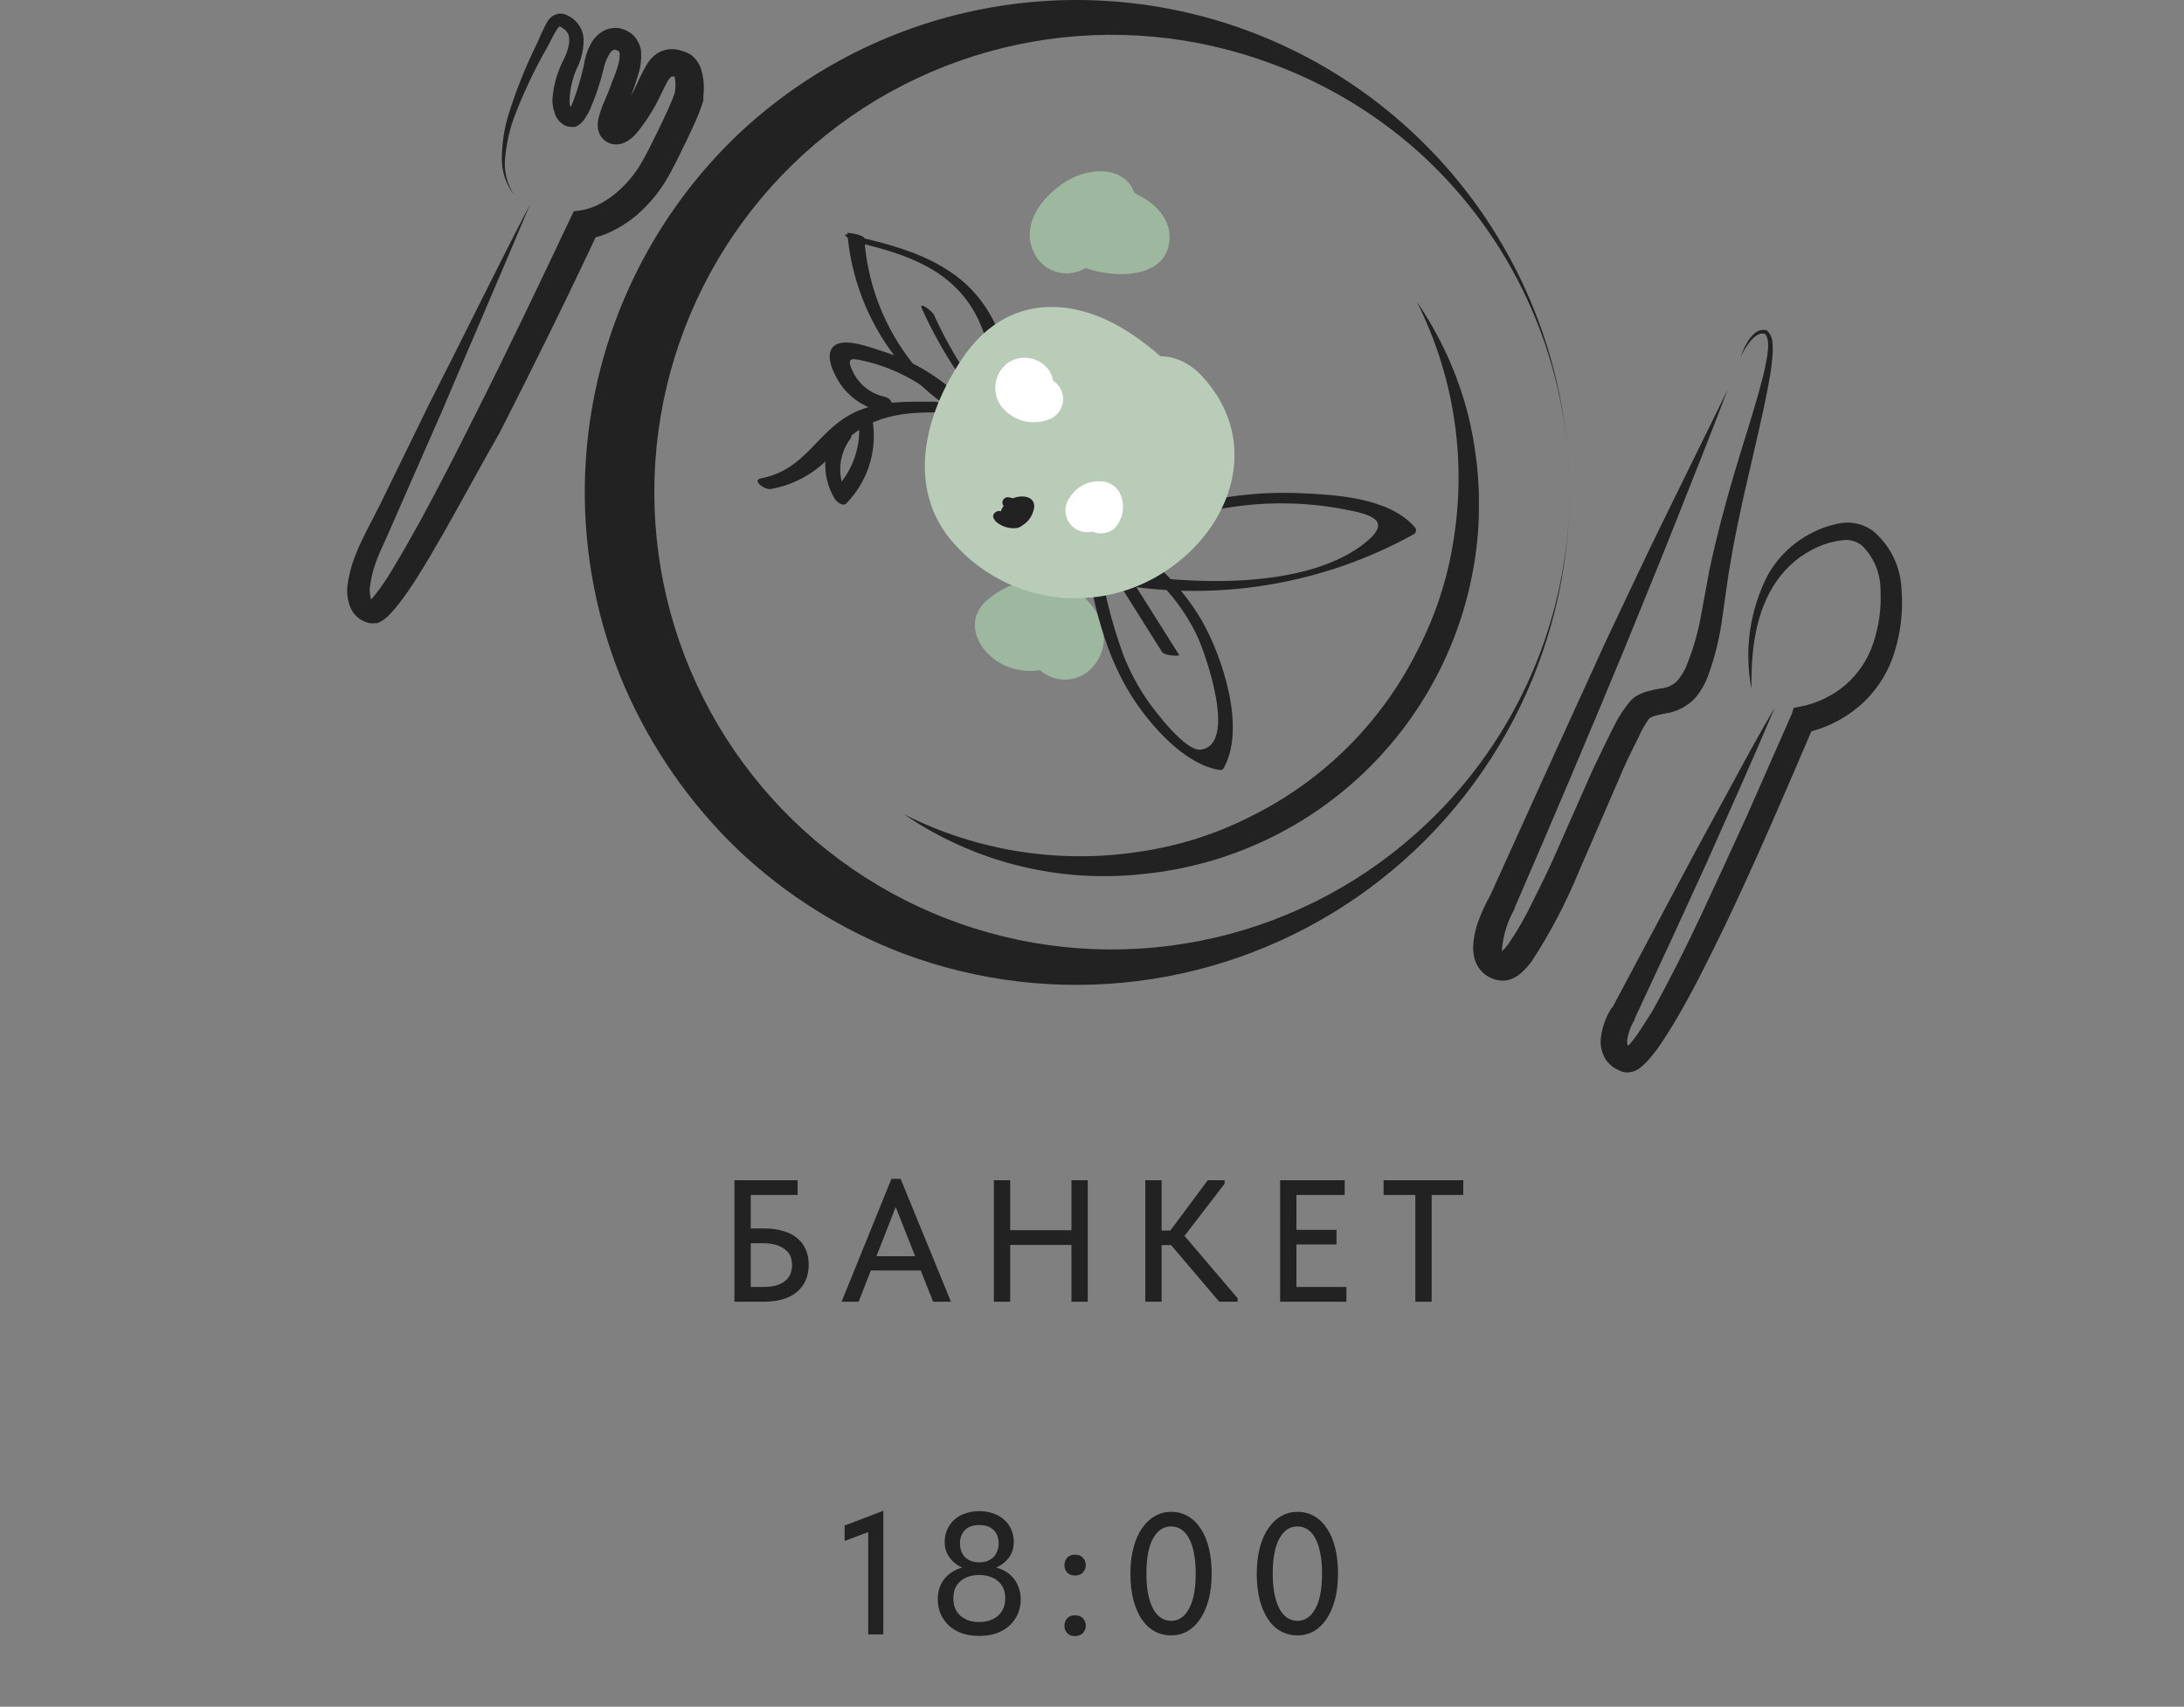 <?xml version="1.0" encoding="UTF-8"?> <svg xmlns="http://www.w3.org/2000/svg" width="151" height="118" viewBox="0 0 151 118" fill="none"><rect x="0" y="0" width="151" height="118" fill="#808080" stroke="none"/><path d="M60.028 113V105.392L60.532 105.74L58.396 106.544V105.476L61.072 104.456V113H60.028ZM67.703 112.148C67.967 112.148 68.207 112.112 68.423 112.04C68.647 111.96 68.839 111.852 68.999 111.716C69.159 111.572 69.283 111.4 69.371 111.2C69.459 110.992 69.503 110.764 69.503 110.516C69.503 110.252 69.459 110.02 69.371 109.82C69.283 109.62 69.159 109.452 68.999 109.316C68.839 109.18 68.647 109.076 68.423 109.004C68.207 108.932 67.967 108.896 67.703 108.896C67.439 108.896 67.195 108.932 66.971 109.004C66.755 109.076 66.567 109.18 66.407 109.316C66.247 109.452 66.123 109.62 66.035 109.82C65.955 110.02 65.915 110.252 65.915 110.516C65.915 110.764 65.955 110.992 66.035 111.2C66.123 111.4 66.247 111.572 66.407 111.716C66.567 111.852 66.755 111.96 66.971 112.04C67.195 112.112 67.439 112.148 67.703 112.148ZM67.703 113.108C67.271 113.108 66.875 113.048 66.515 112.928C66.163 112.8 65.863 112.624 65.615 112.4C65.367 112.168 65.175 111.9 65.039 111.596C64.903 111.284 64.835 110.944 64.835 110.576C64.835 110.272 64.883 109.988 64.979 109.724C65.083 109.452 65.231 109.216 65.423 109.016C65.623 108.808 65.867 108.64 66.155 108.512C66.443 108.384 66.779 108.308 67.163 108.284L67.055 108.5C66.855 108.484 66.651 108.432 66.443 108.344C66.243 108.248 66.059 108.12 65.891 107.96C65.723 107.8 65.583 107.608 65.471 107.384C65.367 107.16 65.315 106.904 65.315 106.616C65.315 106.288 65.375 105.996 65.495 105.74C65.615 105.476 65.779 105.252 65.987 105.068C66.195 104.876 66.447 104.732 66.743 104.636C67.039 104.532 67.359 104.48 67.703 104.48C68.055 104.48 68.375 104.532 68.663 104.636C68.959 104.732 69.211 104.876 69.419 105.068C69.635 105.252 69.799 105.476 69.911 105.74C70.031 105.996 70.091 106.288 70.091 106.616C70.091 106.904 70.039 107.16 69.935 107.384C69.831 107.608 69.691 107.8 69.515 107.96C69.347 108.12 69.159 108.248 68.951 108.344C68.751 108.432 68.555 108.484 68.363 108.5L68.243 108.284C68.627 108.308 68.963 108.384 69.251 108.512C69.547 108.64 69.791 108.808 69.983 109.016C70.175 109.216 70.319 109.452 70.415 109.724C70.519 109.988 70.571 110.272 70.571 110.576C70.571 110.944 70.503 111.284 70.367 111.596C70.231 111.9 70.039 112.168 69.791 112.4C69.543 112.624 69.243 112.8 68.891 112.928C68.539 113.048 68.143 113.108 67.703 113.108ZM67.703 108.02C67.919 108.02 68.111 107.988 68.279 107.924C68.447 107.852 68.587 107.76 68.699 107.648C68.811 107.528 68.895 107.388 68.951 107.228C69.015 107.068 69.047 106.9 69.047 106.724C69.047 106.332 68.931 106.02 68.699 105.788C68.467 105.556 68.135 105.44 67.703 105.44C67.279 105.44 66.951 105.556 66.719 105.788C66.487 106.02 66.371 106.332 66.371 106.724C66.371 106.9 66.399 107.068 66.455 107.228C66.511 107.388 66.595 107.528 66.707 107.648C66.819 107.76 66.959 107.852 67.127 107.924C67.295 107.988 67.487 108.02 67.703 108.02ZM74.327 113.12C74.095 113.12 73.915 113.052 73.787 112.916C73.659 112.78 73.595 112.612 73.595 112.412C73.595 112.212 73.655 112.04 73.775 111.896C73.903 111.752 74.087 111.68 74.327 111.68C74.567 111.68 74.751 111.752 74.879 111.896C75.007 112.04 75.071 112.212 75.071 112.412C75.071 112.508 75.051 112.6 75.011 112.688C74.979 112.768 74.931 112.844 74.867 112.916C74.803 112.98 74.723 113.028 74.627 113.06C74.539 113.1 74.439 113.12 74.327 113.12ZM74.327 108.932C74.095 108.932 73.915 108.864 73.787 108.728C73.659 108.592 73.595 108.424 73.595 108.224C73.595 108.024 73.655 107.852 73.775 107.708C73.903 107.564 74.087 107.492 74.327 107.492C74.567 107.492 74.751 107.564 74.879 107.708C75.007 107.852 75.071 108.024 75.071 108.224C75.071 108.32 75.051 108.412 75.011 108.5C74.979 108.58 74.931 108.656 74.867 108.728C74.803 108.792 74.723 108.844 74.627 108.884C74.539 108.916 74.439 108.932 74.327 108.932ZM80.989 113.072C80.549 113.072 80.153 112.972 79.801 112.772C79.449 112.572 79.153 112.288 78.913 111.92C78.673 111.544 78.485 111.096 78.349 110.576C78.221 110.048 78.157 109.46 78.157 108.812C78.157 108.124 78.229 107.516 78.373 106.988C78.517 106.452 78.717 106.004 78.973 105.644C79.229 105.276 79.525 105 79.861 104.816C80.197 104.624 80.561 104.528 80.953 104.528C81.393 104.528 81.785 104.628 82.129 104.828C82.481 105.028 82.777 105.316 83.017 105.692C83.265 106.06 83.453 106.508 83.581 107.036C83.709 107.556 83.773 108.14 83.773 108.788C83.773 109.476 83.701 110.088 83.557 110.624C83.413 111.152 83.213 111.6 82.957 111.968C82.709 112.328 82.417 112.604 82.081 112.796C81.745 112.98 81.381 113.072 80.989 113.072ZM80.989 112.064C81.213 112.064 81.425 112.004 81.625 111.884C81.833 111.756 82.013 111.56 82.165 111.296C82.325 111.032 82.449 110.696 82.537 110.288C82.625 109.872 82.669 109.372 82.669 108.788C82.669 108.228 82.625 107.744 82.537 107.336C82.457 106.928 82.341 106.592 82.189 106.328C82.037 106.056 81.857 105.856 81.649 105.728C81.441 105.6 81.209 105.536 80.953 105.536C80.729 105.536 80.513 105.596 80.305 105.716C80.105 105.836 79.925 106.028 79.765 106.292C79.605 106.556 79.481 106.896 79.393 107.312C79.305 107.728 79.261 108.228 79.261 108.812C79.261 109.364 79.305 109.848 79.393 110.264C79.481 110.672 79.601 111.012 79.753 111.284C79.905 111.548 80.085 111.744 80.293 111.872C80.501 112 80.733 112.064 80.989 112.064ZM89.724 113.072C89.284 113.072 88.888 112.972 88.536 112.772C88.184 112.572 87.888 112.288 87.648 111.92C87.408 111.544 87.22 111.096 87.084 110.576C86.956 110.048 86.892 109.46 86.892 108.812C86.892 108.124 86.964 107.516 87.108 106.988C87.252 106.452 87.452 106.004 87.708 105.644C87.964 105.276 88.26 105 88.596 104.816C88.932 104.624 89.296 104.528 89.688 104.528C90.128 104.528 90.52 104.628 90.864 104.828C91.216 105.028 91.512 105.316 91.752 105.692C92 106.06 92.188 106.508 92.316 107.036C92.444 107.556 92.508 108.14 92.508 108.788C92.508 109.476 92.436 110.088 92.292 110.624C92.148 111.152 91.948 111.6 91.692 111.968C91.444 112.328 91.152 112.604 90.816 112.796C90.48 112.98 90.116 113.072 89.724 113.072ZM89.724 112.064C89.948 112.064 90.16 112.004 90.36 111.884C90.568 111.756 90.748 111.56 90.9 111.296C91.06 111.032 91.184 110.696 91.272 110.288C91.36 109.872 91.404 109.372 91.404 108.788C91.404 108.228 91.36 107.744 91.272 107.336C91.192 106.928 91.076 106.592 90.924 106.328C90.772 106.056 90.592 105.856 90.384 105.728C90.176 105.6 89.944 105.536 89.688 105.536C89.464 105.536 89.248 105.596 89.04 105.716C88.84 105.836 88.66 106.028 88.5 106.292C88.34 106.556 88.216 106.896 88.128 107.312C88.04 107.728 87.996 108.228 87.996 108.812C87.996 109.364 88.04 109.848 88.128 110.264C88.216 110.672 88.336 111.012 88.488 111.284C88.64 111.548 88.82 111.744 89.028 111.872C89.236 112 89.468 112.064 89.724 112.064Z" fill="#222222"></path><path d="M50.778 90V81.6H55.146V82.62H51.906V84.936H52.842C53.338 84.936 53.778 84.996 54.162 85.116C54.546 85.228 54.866 85.392 55.122 85.608C55.386 85.824 55.582 86.088 55.71 86.4C55.846 86.704 55.914 87.052 55.914 87.444C55.914 87.836 55.846 88.188 55.71 88.5C55.582 88.812 55.386 89.08 55.122 89.304C54.866 89.528 54.546 89.7 54.162 89.82C53.778 89.94 53.338 90 52.842 90H50.778ZM52.758 88.98C53.094 88.98 53.386 88.948 53.634 88.884C53.89 88.812 54.098 88.712 54.258 88.584C54.426 88.456 54.55 88.3 54.63 88.116C54.718 87.924 54.762 87.704 54.762 87.456C54.762 87.248 54.726 87.052 54.654 86.868C54.582 86.684 54.462 86.528 54.294 86.4C54.134 86.264 53.926 86.156 53.67 86.076C53.414 85.996 53.098 85.956 52.722 85.956H51.906V88.98H52.758ZM58.188 90L61.633 81.504H62.269L65.749 90H64.513L61.693 82.86H62.16L59.364 90H58.188ZM59.928 87.84V86.856H63.925V87.84H59.928ZM74.644 85.056V86.076H69.28V85.056H74.644ZM69.844 81.6V90H68.716V81.6H69.844ZM74.08 90V81.6H75.208V90H74.08ZM84.297 90L80.541 85.584L83.505 81.6H84.669V81.84L81.573 85.872V85.068L85.569 89.76V90H84.297ZM79.737 86.088V85.08H81.405V86.088H79.737ZM80.313 81.6V90H79.185V81.6H80.313ZM88.506 90V81.6H92.97V82.62H89.634V85.032H92.406V86.04H89.634V88.98H93.09V90H88.506ZM97.856 90V82.62H95.66V81.6H101.168V82.62H98.984V90H97.856Z" fill="#222222"></path><path d="M74.739 12.63C74.358 12.73 74.001 12.907 73.691 13.151C73.381 13.394 73.124 13.699 72.937 14.046C72.749 14.393 72.635 14.774 72.601 15.167C72.567 15.56 72.614 15.956 72.739 16.33C73.269 18.15 75.179 18.74 76.859 18.92C78.539 19.1 80.739 18.66 80.859 16.54C80.979 14.42 78.569 13.15 76.859 12.85C76.433 12.738 75.987 12.725 75.555 12.809C75.123 12.893 74.715 13.073 74.362 13.336C74.008 13.599 73.719 13.938 73.514 14.328C73.309 14.718 73.195 15.149 73.179 15.59C73.156 15.995 73.238 16.399 73.417 16.763C73.596 17.127 73.866 17.439 74.202 17.667C74.537 17.896 74.926 18.034 75.33 18.067C75.734 18.101 76.141 18.029 76.509 17.86C78.069 17.12 79.149 14.55 78.289 13.01C77.429 11.47 75.289 11.64 73.879 12.44C72.039 13.51 70.309 15.72 71.699 17.84C71.969 18.22 72.34 18.518 72.77 18.7C73.2 18.882 73.672 18.941 74.133 18.869C74.594 18.797 75.026 18.598 75.38 18.295C75.735 17.991 75.998 17.594 76.139 17.15C76.729 15.31 73.839 14.52 73.239 16.35C73.439 15.75 73.879 16.17 74.239 16.06C74.379 16.01 74.679 15.55 74.819 15.43C75.23 15.237 75.63 15.023 76.019 14.79C76.079 14.66 75.569 14.64 75.409 14.79C75.009 15.11 75.359 15.24 75.689 15.37C75.999 15.37 76.159 15.37 76.179 15.61C76.179 15.61 76.179 15.69 76.119 15.72C76.059 15.75 76.749 15.93 76.919 16C77.089 16.07 77.379 16.3 77.629 16.39L77.899 16.67L78.119 15.94C77.754 15.901 77.385 15.901 77.019 15.94C76.57 15.856 76.129 15.736 75.699 15.58C75.599 15.58 75.619 15.46 75.589 15.41C75.559 15.36 76.079 15.41 75.499 15.52C77.399 15.17 76.589 12.28 74.699 12.63H74.739Z" fill="#9EB79F"></path><path d="M71.209 41.94C70.749 43.43 70.579 45.11 71.839 46.27C72.329 46.742 72.986 47.002 73.667 46.99C74.347 46.979 74.995 46.698 75.469 46.21C77.779 43.69 74.979 40.15 72.139 40.06C70.602 40.044 69.121 40.637 68.019 41.71C66.859 42.96 67.479 44.61 68.689 45.54C69.249 45.964 69.906 46.24 70.6 46.344C71.295 46.447 72.004 46.374 72.663 46.13C73.321 45.887 73.908 45.482 74.369 44.953C74.83 44.423 75.15 43.786 75.299 43.1C75.709 41.21 72.819 40.41 72.399 42.3C72.259 42.94 71.839 43.52 71.099 43.42C70.921 43.401 70.749 43.339 70.599 43.24C70.349 42.96 70.269 43.1 70.379 43.64C70.743 43.442 71.12 43.271 71.509 43.13C72.439 42.92 72.669 43.24 73.249 43.8C73.389 43.94 73.199 44.8 73.859 44.02C73.986 43.602 74.076 43.173 74.129 42.74C74.699 40.89 71.799 40.1 71.239 41.94H71.209Z" fill="#9EB79F"></path><path d="M58.579 16.05C58.827 19.16 59.963 22.133 61.853 24.615C63.743 27.097 66.307 28.984 69.239 30.05C69.639 30.2 70.449 30.26 69.629 29.95C66.88 28.874 64.493 27.039 62.746 24.66C60.999 22.281 59.963 19.454 59.759 16.51C59.759 16.21 58.579 16.08 58.579 16.1V16.05Z" fill="#222222"></path><path d="M70.019 29.94C70.299 26.19 69.499 21.86 66.449 19.35C64.279 17.56 61.449 16.86 58.719 16.24C57.959 16.06 58.909 16.69 59.199 16.75C62.679 17.56 66.009 18.66 67.649 22.11C68.691 24.415 69.108 26.953 68.859 29.47C68.859 29.8 70.009 30.08 70.019 29.94V29.94Z" fill="#222222"></path><path d="M63.739 21.34C65.13 24.404 67.008 27.224 69.299 29.689C69.799 30.22 70.149 29.919 69.649 29.38C67.553 27.142 65.84 24.574 64.579 21.779C64.459 21.509 63.489 20.779 63.739 21.34V21.34Z" fill="#222222"></path><path d="M74.919 37.539C75.519 41.459 76.339 45.48 78.679 48.789C79.939 50.559 82.079 52.91 84.359 53.239C84.41 53.243 84.461 53.232 84.505 53.207C84.55 53.182 84.586 53.145 84.609 53.099C86.159 50.34 84.519 45.4 83.089 42.9C81.346 39.929 78.681 37.608 75.499 36.289C74.839 36.01 75.289 37.109 75.699 37.289C78.795 38.556 81.31 40.925 82.759 43.94C83.359 45.23 85.579 51.51 83.009 51.83C81.959 51.95 79.879 49.19 79.429 48.559C78.722 47.56 78.137 46.479 77.689 45.34C76.796 42.923 76.191 40.408 75.889 37.849C75.819 37.389 74.809 36.849 74.889 37.539H74.919Z" fill="#222222"></path><path d="M76.099 38.33L80.339 45.07C80.519 45.35 81.589 45.38 81.529 45.29C80.122 43.056 78.706 40.81 77.279 38.55C77.109 38.27 76.039 38.24 76.099 38.33Z" fill="#222222"></path><path d="M78.799 36.989C83.196 34.92 88.136 34.297 92.909 35.209C94.909 35.58 96.439 36.029 94.099 37.749C89.979 40.749 82.309 40.419 77.589 39.63C76.939 39.529 76.449 40.26 77.269 40.4C84.287 41.609 91.508 40.389 97.739 36.94C97.781 36.918 97.817 36.887 97.845 36.849C97.873 36.811 97.892 36.768 97.901 36.721C97.91 36.675 97.908 36.628 97.895 36.582C97.883 36.537 97.86 36.495 97.829 36.459C96.009 34.37 92.279 34.2 89.689 34.09C85.721 33.949 81.775 34.729 78.159 36.37C77.409 36.69 78.289 37.249 78.799 37.029V36.989Z" fill="#222222"></path><path d="M64.639 27.77C62.729 27.77 60.689 27.69 58.949 28.58C56.429 29.87 55.719 32.47 52.629 33.07C51.929 33.2 52.879 33.89 53.289 33.81C55.015 33.51 56.574 32.598 57.679 31.24C59.769 28.87 61.939 28.46 65.029 28.52C65.849 28.52 65.119 27.78 64.639 27.77Z" fill="#222222"></path><path d="M57.859 29.56C57.365 30.275 57.087 31.117 57.059 31.986C57.031 32.855 57.253 33.714 57.699 34.46C57.809 34.66 58.259 35.07 58.519 34.8C59.215 34.087 59.742 33.227 60.062 32.284C60.382 31.341 60.487 30.338 60.369 29.35C60.309 28.81 59.249 28.3 59.369 29.06C59.469 29.929 59.373 30.81 59.087 31.637C58.802 32.464 58.334 33.217 57.719 33.84L58.539 34.18C58.207 33.581 58.054 32.899 58.1 32.216C58.147 31.533 58.389 30.878 58.799 30.33C59.109 29.89 58.219 29.04 57.859 29.56Z" fill="#222222"></path><path d="M61.219 27.44C60.752 27.351 60.312 27.157 59.931 26.873C59.55 26.589 59.238 26.222 59.019 25.8C58.359 24.53 59.019 24.8 60.019 25.02C61.751 25.464 63.365 26.279 64.749 27.41C65.279 27.82 66.139 27.19 65.509 26.68C64.195 25.622 62.697 24.819 61.089 24.31C60.309 24.07 58.449 23.31 57.689 23.9C56.929 24.49 57.689 25.9 58.029 26.44C58.364 26.962 58.804 27.409 59.32 27.753C59.836 28.097 60.418 28.331 61.029 28.44C61.799 28.6 61.939 27.64 61.179 27.44H61.219Z" fill="#222222"></path><path d="M108.509 34.03C108.504 39.533 107.166 44.953 104.611 49.827C102.056 54.7 98.36 58.884 93.837 62.019C89.314 65.154 84.1 67.148 78.64 67.831C73.179 68.514 67.635 67.865 62.479 65.94C58.221 64.325 54.325 61.881 51.019 58.75C47.698 55.554 45.04 51.735 43.199 47.51C40.452 41.103 39.729 34.01 41.126 27.18C42.524 20.351 45.976 14.112 51.019 9.3C55.858 4.732 61.927 1.681 68.479 0.522C75.03 -0.638 81.778 0.145 87.89 2.774C94.002 5.404 99.211 9.764 102.875 15.318C106.539 20.872 108.497 27.376 108.509 34.03V34.03ZM108.509 34.03C108.518 29.727 107.648 25.467 105.952 21.512C104.257 17.557 101.772 13.99 98.649 11.03C95.567 8.13 91.931 5.882 87.959 4.42C82.672 2.437 76.95 1.907 71.388 2.884C65.827 3.861 60.628 6.309 56.333 9.974C52.038 13.64 48.802 18.389 46.963 23.728C45.124 29.066 44.748 34.8 45.874 40.334C47 45.867 49.587 50.998 53.367 55.193C57.147 59.388 61.981 62.494 67.368 64.189C72.754 65.884 78.496 66.105 83.997 64.831C89.498 63.556 94.557 60.831 98.649 56.94C101.766 53.985 104.247 50.426 105.942 46.48C107.637 42.534 108.511 38.284 108.509 33.99V34.03Z" fill="#222222"></path><path d="M97.949 20.85C99.581 23.225 100.782 25.869 101.499 28.66C101.844 30.072 102.075 31.51 102.189 32.96L102.249 34.05V35.15C102.253 35.881 102.216 36.612 102.139 37.34C101.552 43.269 98.927 48.811 94.711 53.022C90.495 57.232 84.949 59.85 79.019 60.43C73.204 61.074 67.349 59.612 62.519 56.31C67.554 58.848 73.258 59.747 78.829 58.88C81.551 58.482 84.187 57.634 86.629 56.37C91.565 53.896 95.563 49.884 98.019 44.94C99.285 42.494 100.133 39.855 100.529 37.13C101.387 31.567 100.485 25.875 97.949 20.85V20.85Z" fill="#222222"></path><path d="M36.649 14.13C34.649 18.9 32.599 23.62 30.579 28.38L27.469 35.47L26.689 37.24C26.419 37.84 26.149 38.39 25.959 38.96C25.766 39.507 25.636 40.074 25.569 40.65C25.549 40.871 25.569 41.095 25.629 41.31C25.629 41.49 25.709 41.49 25.799 41.53C25.799 41.53 25.879 41.53 25.739 41.53H25.539L25.729 41.37C25.899 41.18 26.079 40.94 26.259 40.7C26.609 40.21 26.949 39.7 27.259 39.15C27.919 38.07 28.539 36.95 29.159 35.83C30.379 33.58 31.549 31.29 32.699 28.99C35.019 24.4 37.239 19.74 39.439 15.09L39.669 14.61L40.239 14.53C40.624 14.457 40.998 14.332 41.349 14.16C41.739 13.964 42.107 13.73 42.449 13.46C43.151 12.898 43.752 12.222 44.229 11.46C44.689 10.7 45.149 9.74 45.579 8.86C45.799 8.41 46.009 7.97 46.209 7.52L46.489 6.86L46.609 6.54L46.659 6.4V6.37C46.659 6.37 46.659 6.37 46.659 6.48V6.38C46.719 6.049 46.719 5.71 46.659 5.38C46.659 5.26 46.589 5.24 46.659 5.29H46.709H46.589H46.419C46.329 5.29 46.419 5.29 46.419 5.29C46.334 5.365 46.259 5.453 46.199 5.55C46.019 5.83 45.839 6.25 45.619 6.69C45.187 7.587 44.65 8.429 44.019 9.2C43.794 9.471 43.515 9.692 43.199 9.85C42.913 9.985 42.588 10.021 42.279 9.95C42.114 9.899 41.959 9.822 41.819 9.72C41.671 9.605 41.551 9.458 41.469 9.29C41.351 9.048 41.303 8.778 41.329 8.51C41.345 8.344 41.375 8.18 41.419 8.02C41.492 7.762 41.579 7.508 41.679 7.26C41.869 6.79 42.049 6.42 42.199 5.99C42.349 5.56 42.549 5.13 42.669 4.73C42.786 4.409 42.846 4.071 42.849 3.73C42.843 3.666 42.822 3.605 42.789 3.55C42.725 3.504 42.654 3.471 42.579 3.45C42.524 3.431 42.464 3.431 42.409 3.45C42.303 3.514 42.214 3.603 42.149 3.71C41.951 4.037 41.809 4.395 41.729 4.77C41.501 5.714 41.193 6.637 40.809 7.53C40.695 7.782 40.558 8.023 40.399 8.25C40.352 8.321 40.299 8.388 40.239 8.45L40.139 8.55L39.969 8.67C39.91 8.711 39.846 8.744 39.779 8.77C39.676 8.781 39.572 8.781 39.469 8.77C39.32 8.769 39.173 8.735 39.039 8.67C38.863 8.572 38.709 8.439 38.587 8.279C38.465 8.119 38.377 7.935 38.329 7.74C38.242 7.482 38.195 7.212 38.189 6.94C38.25 5.921 38.534 4.927 39.019 4.03C39.379 3.25 39.559 2.41 39.019 2.03C38.928 1.951 38.827 1.884 38.719 1.83C38.719 1.83 38.619 1.83 38.509 2.03C38.289 2.36 38.089 2.8 37.869 3.21C36.948 4.81 36.159 6.482 35.509 8.21C35.207 9.073 35.013 9.969 34.929 10.88C34.82 11.802 35.047 12.732 35.569 13.5C34.977 12.757 34.669 11.829 34.699 10.88C34.71 9.932 34.848 8.99 35.109 8.08C35.659 6.292 36.355 4.553 37.189 2.88C37.369 2.427 37.576 1.986 37.809 1.56C37.892 1.393 38.014 1.248 38.166 1.14C38.318 1.032 38.494 0.963 38.679 0.94C38.877 0.932 39.074 0.977 39.249 1.07C39.38 1.133 39.504 1.21 39.619 1.3C39.866 1.492 40.062 1.743 40.189 2.029C40.316 2.314 40.371 2.627 40.349 2.94C40.324 3.458 40.213 3.968 40.019 4.45C39.621 5.221 39.402 6.072 39.379 6.94C39.357 7.177 39.421 7.415 39.559 7.61C39.559 7.61 39.559 7.61 39.459 7.61C39.413 7.599 39.365 7.599 39.319 7.61V7.61C39.338 7.588 39.355 7.565 39.369 7.54C39.474 7.381 39.558 7.21 39.619 7.03C39.935 6.196 40.189 5.34 40.379 4.47C40.455 3.931 40.631 3.412 40.899 2.94C41.075 2.647 41.314 2.398 41.599 2.21C41.946 1.987 42.36 1.891 42.769 1.94C43.14 2.005 43.486 2.171 43.769 2.42C44.042 2.694 44.23 3.041 44.309 3.42C44.37 3.999 44.309 4.585 44.129 5.14C43.989 5.63 43.809 6.14 43.669 6.51C43.529 6.88 43.329 7.43 43.179 7.83C43.111 8.029 43.057 8.233 43.019 8.44C42.969 8.58 43.019 8.78 42.959 8.53C42.928 8.462 42.88 8.403 42.819 8.36C42.779 8.325 42.731 8.301 42.679 8.29C42.599 8.259 42.51 8.259 42.429 8.29C42.521 8.222 42.602 8.141 42.669 8.05C43.206 7.373 43.66 6.635 44.019 5.85C44.218 5.391 44.442 4.944 44.689 4.51C44.863 4.205 45.098 3.939 45.379 3.73C45.763 3.467 46.228 3.353 46.689 3.41C46.859 3.434 47.026 3.475 47.189 3.53L47.399 3.6C47.524 3.65 47.644 3.71 47.759 3.78C48.113 4.043 48.369 4.415 48.489 4.84C48.657 5.417 48.705 6.023 48.629 6.62V6.5C48.633 6.553 48.633 6.606 48.629 6.66V6.72V6.81V6.95L48.559 7.17L48.419 7.57C48.329 7.83 48.219 8.07 48.119 8.31C47.909 8.79 47.689 9.25 47.469 9.72C47.009 10.65 46.609 11.53 46.029 12.51C45.441 13.472 44.693 14.327 43.819 15.04C43.368 15.399 42.878 15.708 42.359 15.96C41.804 16.244 41.206 16.437 40.589 16.53L41.389 15.96C39.199 20.65 36.909 25.28 34.559 29.89C33.249 32.18 32.019 34.47 30.739 36.73C30.099 37.85 29.439 38.98 28.739 40.09C28.379 40.64 28.009 41.19 27.589 41.73C27.37 42.018 27.133 42.292 26.879 42.55C26.711 42.72 26.519 42.865 26.309 42.98C26.231 43.033 26.142 43.071 26.049 43.09H25.879C25.793 43.1 25.706 43.1 25.619 43.09C25.519 43.084 25.421 43.061 25.329 43.02L25.129 42.94C24.874 42.817 24.648 42.639 24.469 42.42C24.312 42.21 24.197 41.972 24.129 41.72C24.01 41.328 23.973 40.916 24.019 40.51C24.108 39.803 24.286 39.111 24.549 38.45C24.669 38.13 24.799 37.82 24.949 37.51L25.379 36.63L26.249 34.94L29.669 27.94C32.019 23.34 34.259 18.71 36.649 14.13Z" fill="#222222"></path><path d="M69.449 39.8C73.979 41.17 78.959 40.68 81.319 36.01C83.679 31.34 81.809 26.39 77.219 23.88C72.629 21.37 67.859 23.2 65.459 27.79C62.909 32.66 64.879 37.16 69.939 39.01C74.359 40.63 78.939 39.55 81.339 35.32C82.516 33.491 83.06 31.327 82.889 29.16C82.509 26.54 80.689 24.85 78.649 23.38C74.649 20.5 69.929 20.19 66.819 24.38C64.019 28.26 62.429 33.73 66.019 37.65C67.821 39.649 70.281 40.935 72.951 41.275C75.621 41.614 78.324 40.984 80.569 39.5C85.249 36.43 87.209 30.5 83.159 26.06C79.269 21.76 72.919 28.14 76.799 32.42C76.239 31.8 76.609 31.42 76.419 31.42C76.419 31.42 74.899 32.42 74.839 32.42C74.438 32.532 74.01 32.489 73.639 32.3C73.019 32.05 72.639 31.3 72.739 31.86C72.839 32.42 73.539 30.68 73.609 30.54L73.909 30.01C74.379 29.39 74.359 29.33 73.909 29.84L72.239 29.94C72.675 30.168 73.099 30.418 73.509 30.69L73.779 30.87C74.579 31.76 74.649 31.44 73.979 29.87C73.979 29.87 73.219 31.34 73.239 31.3C73.909 29.12 74.109 31.3 73.639 30.68C73.192 30.564 72.754 30.413 72.329 30.23C72.549 32.13 72.899 32.71 73.399 31.96C73.509 31.77 73.619 31.58 73.739 31.39C74.119 30.93 73.739 30.99 72.659 31.55L73.029 31.78C73.336 31.891 73.599 32.098 73.779 32.37L73.479 31.66C73.269 32.42 73.629 31.5 73.679 31.54C73.087 31.308 72.469 31.147 71.839 31.06C66.289 29.38 63.909 38.06 69.449 39.74V39.8Z" fill="#B9CCB8"></path><path d="M70.569 28.41C71.969 28.41 73.389 27.07 72.569 25.66C72.269 25.213 71.809 24.9 71.284 24.784C70.758 24.669 70.209 24.76 69.749 25.04C69.278 25.363 68.954 25.861 68.849 26.424C68.744 26.986 68.866 27.567 69.189 28.04C69.548 28.526 70.053 28.886 70.63 29.066C71.208 29.245 71.827 29.236 72.399 29.04C72.59 28.987 72.768 28.898 72.924 28.776C73.079 28.655 73.21 28.504 73.307 28.332C73.405 28.16 73.468 27.971 73.492 27.775C73.516 27.579 73.502 27.38 73.449 27.19C73.397 26.999 73.307 26.821 73.186 26.665C73.064 26.509 72.913 26.379 72.742 26.281C72.57 26.184 72.381 26.121 72.184 26.097C71.989 26.073 71.79 26.087 71.599 26.14C71.419 26.14 71.399 26.19 71.529 26.14H71.319C71.409 26.22 71.529 26.23 71.619 26.34C72.289 27.21 70.309 28.53 69.849 26.94C69.979 26.45 70.109 25.94 70.229 25.48C70.009 25.74 70.439 25.36 70.569 25.37C70.171 25.37 69.79 25.528 69.508 25.809C69.227 26.09 69.069 26.472 69.069 26.87C69.077 27.265 69.237 27.642 69.517 27.922C69.797 28.201 70.174 28.362 70.569 28.37V28.41Z" fill="white"></path><path d="M77.019 36.57C77.344 36.239 77.555 35.814 77.621 35.355C77.688 34.897 77.606 34.429 77.389 34.02C77.255 33.795 77.064 33.608 76.836 33.479C76.609 33.349 76.351 33.281 76.089 33.28C75.669 33.257 75.25 33.348 74.876 33.543C74.503 33.739 74.19 34.031 73.969 34.39C73.842 34.557 73.752 34.749 73.704 34.954C73.656 35.158 73.651 35.37 73.69 35.577C73.73 35.783 73.812 35.979 73.931 36.151C74.051 36.324 74.206 36.469 74.385 36.578C74.564 36.687 74.765 36.758 74.973 36.784C75.181 36.811 75.393 36.794 75.594 36.734C75.795 36.673 75.981 36.572 76.141 36.435C76.3 36.298 76.429 36.13 76.519 35.94C76.482 36.023 76.424 36.094 76.35 36.147C76.276 36.2 76.189 36.232 76.099 36.24C75.869 36.24 75.849 36.3 76.099 36.31L74.809 35.56C74.809 35.2 74.869 34.84 74.909 34.48C74.694 34.77 74.59 35.127 74.618 35.488C74.645 35.848 74.801 36.186 75.058 36.44C75.314 36.694 75.654 36.847 76.014 36.871C76.374 36.895 76.731 36.788 77.019 36.57V36.57Z" fill="white"></path><path d="M68.779 35.99C68.977 36.185 69.217 36.333 69.48 36.423C69.743 36.513 70.023 36.543 70.299 36.51C70.478 36.473 70.643 36.386 70.773 36.257C70.903 36.129 70.993 35.966 71.031 35.787C71.07 35.609 71.056 35.423 70.99 35.252C70.925 35.081 70.811 34.934 70.663 34.827C70.515 34.72 70.339 34.658 70.157 34.649C69.974 34.641 69.793 34.685 69.636 34.778C69.478 34.871 69.351 35.007 69.27 35.171C69.189 35.334 69.157 35.518 69.179 35.7C69.204 35.94 69.323 36.161 69.511 36.315C69.698 36.468 69.938 36.542 70.179 36.52C70.471 36.459 70.74 36.321 70.96 36.121C71.18 35.92 71.342 35.664 71.429 35.38C71.949 33.95 69.649 34.07 69.359 35.15C69.328 35.269 69.325 35.394 69.351 35.515C69.376 35.636 69.429 35.749 69.506 35.846C69.582 35.943 69.68 36.02 69.792 36.073C69.903 36.126 70.026 36.152 70.149 36.15C70.779 36.09 70.949 35.33 70.919 34.81C70.918 34.753 70.904 34.697 70.878 34.646C70.852 34.596 70.815 34.552 70.77 34.517C70.725 34.483 70.673 34.459 70.617 34.447C70.562 34.435 70.504 34.436 70.449 34.45C70.224 34.475 69.996 34.455 69.779 34.39C69.684 34.363 69.582 34.376 69.495 34.424C69.409 34.473 69.346 34.554 69.319 34.65C69.293 34.745 69.305 34.847 69.354 34.933C69.403 35.02 69.484 35.083 69.579 35.11C69.927 35.21 70.293 35.23 70.649 35.17L70.169 34.81C70.182 34.968 70.165 35.127 70.119 35.28C70.109 35.191 70.065 35.109 69.997 35.052C69.928 34.994 69.841 34.965 69.751 34.97C69.662 34.975 69.578 35.014 69.517 35.079C69.456 35.144 69.421 35.23 69.421 35.32C69.421 35.409 69.456 35.495 69.517 35.56C69.578 35.625 69.662 35.664 69.751 35.669C69.841 35.674 69.928 35.645 69.997 35.587C70.065 35.53 70.109 35.448 70.119 35.36C70.189 35.28 70.189 35.2 70.309 35.13C70.429 35.06 70.759 34.98 70.779 35.05C70.799 35.12 70.429 35.6 70.329 35.65C69.669 36 70.009 35.04 70.249 35.41C70.489 35.78 70.099 35.77 69.899 35.72C69.683 35.671 69.484 35.568 69.319 35.42C68.949 35.12 68.419 35.64 68.789 35.95L68.779 35.99Z" fill="#222222"></path><path d="M119.449 26.94C118.319 29.94 117.099 32.94 115.919 35.94C114.739 38.94 113.489 41.94 112.279 44.94C109.812 50.9 107.296 56.836 104.729 62.75V62.81C104.248 63.655 103.948 64.592 103.849 65.56C103.843 65.626 103.843 65.693 103.849 65.76C103.849 65.76 103.849 65.85 103.849 65.82C103.849 65.79 103.849 65.82 103.949 65.82C104.049 65.82 103.949 65.82 103.849 65.82C103.749 65.82 103.769 65.82 103.769 65.82C103.769 65.82 103.829 65.82 103.879 65.74C104.035 65.591 104.176 65.427 104.299 65.25C104.909 64.355 105.45 63.416 105.919 62.44C106.419 61.44 106.919 60.44 107.369 59.44L110.139 53.18C110.619 52.18 111.139 51.09 111.669 50.05C111.971 49.462 112.34 48.912 112.769 48.41C112.869 48.315 112.976 48.228 113.089 48.15C113.343 47.998 113.615 47.88 113.899 47.8C114.204 47.712 114.515 47.646 114.829 47.6C115.231 47.566 115.61 47.4 115.909 47.13C116.228 46.784 116.476 46.38 116.639 45.94C117.042 44.931 117.35 43.886 117.559 42.82L118.179 39.46C118.409 38.33 118.689 37.21 118.969 36.1C119.549 33.87 120.209 31.68 120.899 29.5C121.229 28.41 121.559 27.33 121.839 26.23C121.984 25.686 122.101 25.135 122.189 24.58C122.259 24.05 122.329 23.41 122.029 23.08C121.94 23.055 121.847 23.05 121.756 23.063C121.664 23.077 121.577 23.11 121.499 23.16C121.317 23.276 121.155 23.421 121.019 23.59C120.737 23.937 120.502 24.321 120.319 24.73C120.464 24.297 120.663 23.884 120.909 23.5C121.039 23.304 121.202 23.131 121.389 22.99C121.495 22.907 121.619 22.85 121.751 22.824C121.883 22.798 122.02 22.803 122.149 22.84C122.271 22.95 122.369 23.084 122.438 23.234C122.507 23.383 122.545 23.545 122.549 23.71C122.574 24.006 122.574 24.303 122.549 24.6C122.503 25.177 122.427 25.751 122.319 26.32C122.119 27.46 121.869 28.57 121.619 29.69C121.119 31.92 120.569 34.13 120.119 36.36C119.889 37.47 119.689 38.58 119.509 39.69L119.019 43.12C118.838 44.305 118.543 45.471 118.139 46.6C117.926 47.238 117.585 47.826 117.139 48.33C116.598 48.87 115.896 49.22 115.139 49.33C114.839 49.39 114.589 49.44 114.399 49.5C114.309 49.526 114.221 49.563 114.139 49.61L114.029 49.67C113.743 50.067 113.498 50.492 113.299 50.94C112.809 51.94 112.299 52.94 111.899 53.94L109.179 60.22C108.285 62.401 107.187 64.494 105.899 66.47C105.691 66.754 105.453 67.015 105.189 67.25C105.013 67.416 104.81 67.551 104.589 67.65C104.277 67.794 103.927 67.836 103.589 67.77C103.323 67.728 103.068 67.633 102.839 67.49C102.611 67.348 102.413 67.16 102.259 66.94C102.109 66.724 101.998 66.483 101.929 66.23C101.889 66.018 101.862 65.804 101.849 65.59C101.863 64.904 101.998 64.227 102.249 63.59C102.461 63.02 102.718 62.468 103.019 61.94V61.94C105.686 56.046 108.352 50.183 111.019 44.35C112.409 41.44 113.759 38.51 115.189 35.62C116.619 32.73 118.019 29.84 119.449 26.94Z" fill="#222222"></path><path d="M122.699 48.94C121.929 50.76 121.149 52.56 120.349 54.36L117.949 59.76C116.329 63.32 114.686 66.876 113.019 70.43V70.5C112.748 70.938 112.571 71.429 112.499 71.94C112.481 72.067 112.505 72.198 112.569 72.31L112.659 72.38C112.659 72.38 112.719 72.38 112.749 72.38C112.779 72.38 112.919 72.38 112.659 72.38C112.399 72.38 112.449 72.44 112.489 72.38C112.573 72.311 112.65 72.234 112.719 72.15C112.901 71.936 113.071 71.712 113.229 71.48C113.559 70.99 113.879 70.48 114.229 69.93C115.439 67.76 116.569 65.5 117.639 63.22C118.709 60.94 119.759 58.64 120.809 56.34L123.869 49.39L124.019 48.94L124.539 48.84C125.668 48.609 126.721 48.096 127.599 47.35C128.49 46.578 129.153 45.579 129.519 44.46C129.909 43.294 130.079 42.067 130.019 40.84C130.032 39.694 129.589 38.59 128.789 37.77C128.603 37.602 128.381 37.477 128.141 37.405C127.901 37.332 127.648 37.313 127.399 37.35C126.802 37.416 126.218 37.574 125.669 37.82C124.529 38.33 123.551 39.143 122.839 40.17C121.369 42.27 121.049 45.01 121.099 47.64C120.578 44.965 120.972 42.193 122.219 39.77C122.914 38.531 123.957 37.522 125.219 36.87C125.846 36.537 126.521 36.304 127.219 36.18C127.626 36.105 128.044 36.118 128.445 36.216C128.846 36.314 129.223 36.496 129.549 36.75C130.127 37.248 130.596 37.861 130.926 38.549C131.257 39.238 131.441 39.987 131.469 40.75C131.586 42.172 131.434 43.604 131.019 44.97C130.607 46.401 129.804 47.69 128.699 48.69C127.568 49.701 126.187 50.391 124.699 50.69L125.419 50.14C123.419 54.81 121.419 59.49 119.229 64.07C118.109 66.36 116.999 68.65 115.659 70.87C115.319 71.43 114.969 71.98 114.579 72.53C114.372 72.815 114.148 73.089 113.909 73.35C113.771 73.505 113.621 73.649 113.459 73.78C113.181 74.02 112.826 74.151 112.459 74.15C112.269 74.139 112.084 74.084 111.919 73.99C111.802 73.949 111.691 73.892 111.589 73.82C111.36 73.666 111.163 73.469 111.009 73.24C110.742 72.802 110.626 72.289 110.679 71.78C110.77 71.012 111.037 70.276 111.459 69.63V69.7C113.319 66.206 115.173 62.723 117.019 59.25L119.839 54.06C120.769 52.33 121.719 50.6 122.699 48.94Z" fill="#222222"></path></svg> 